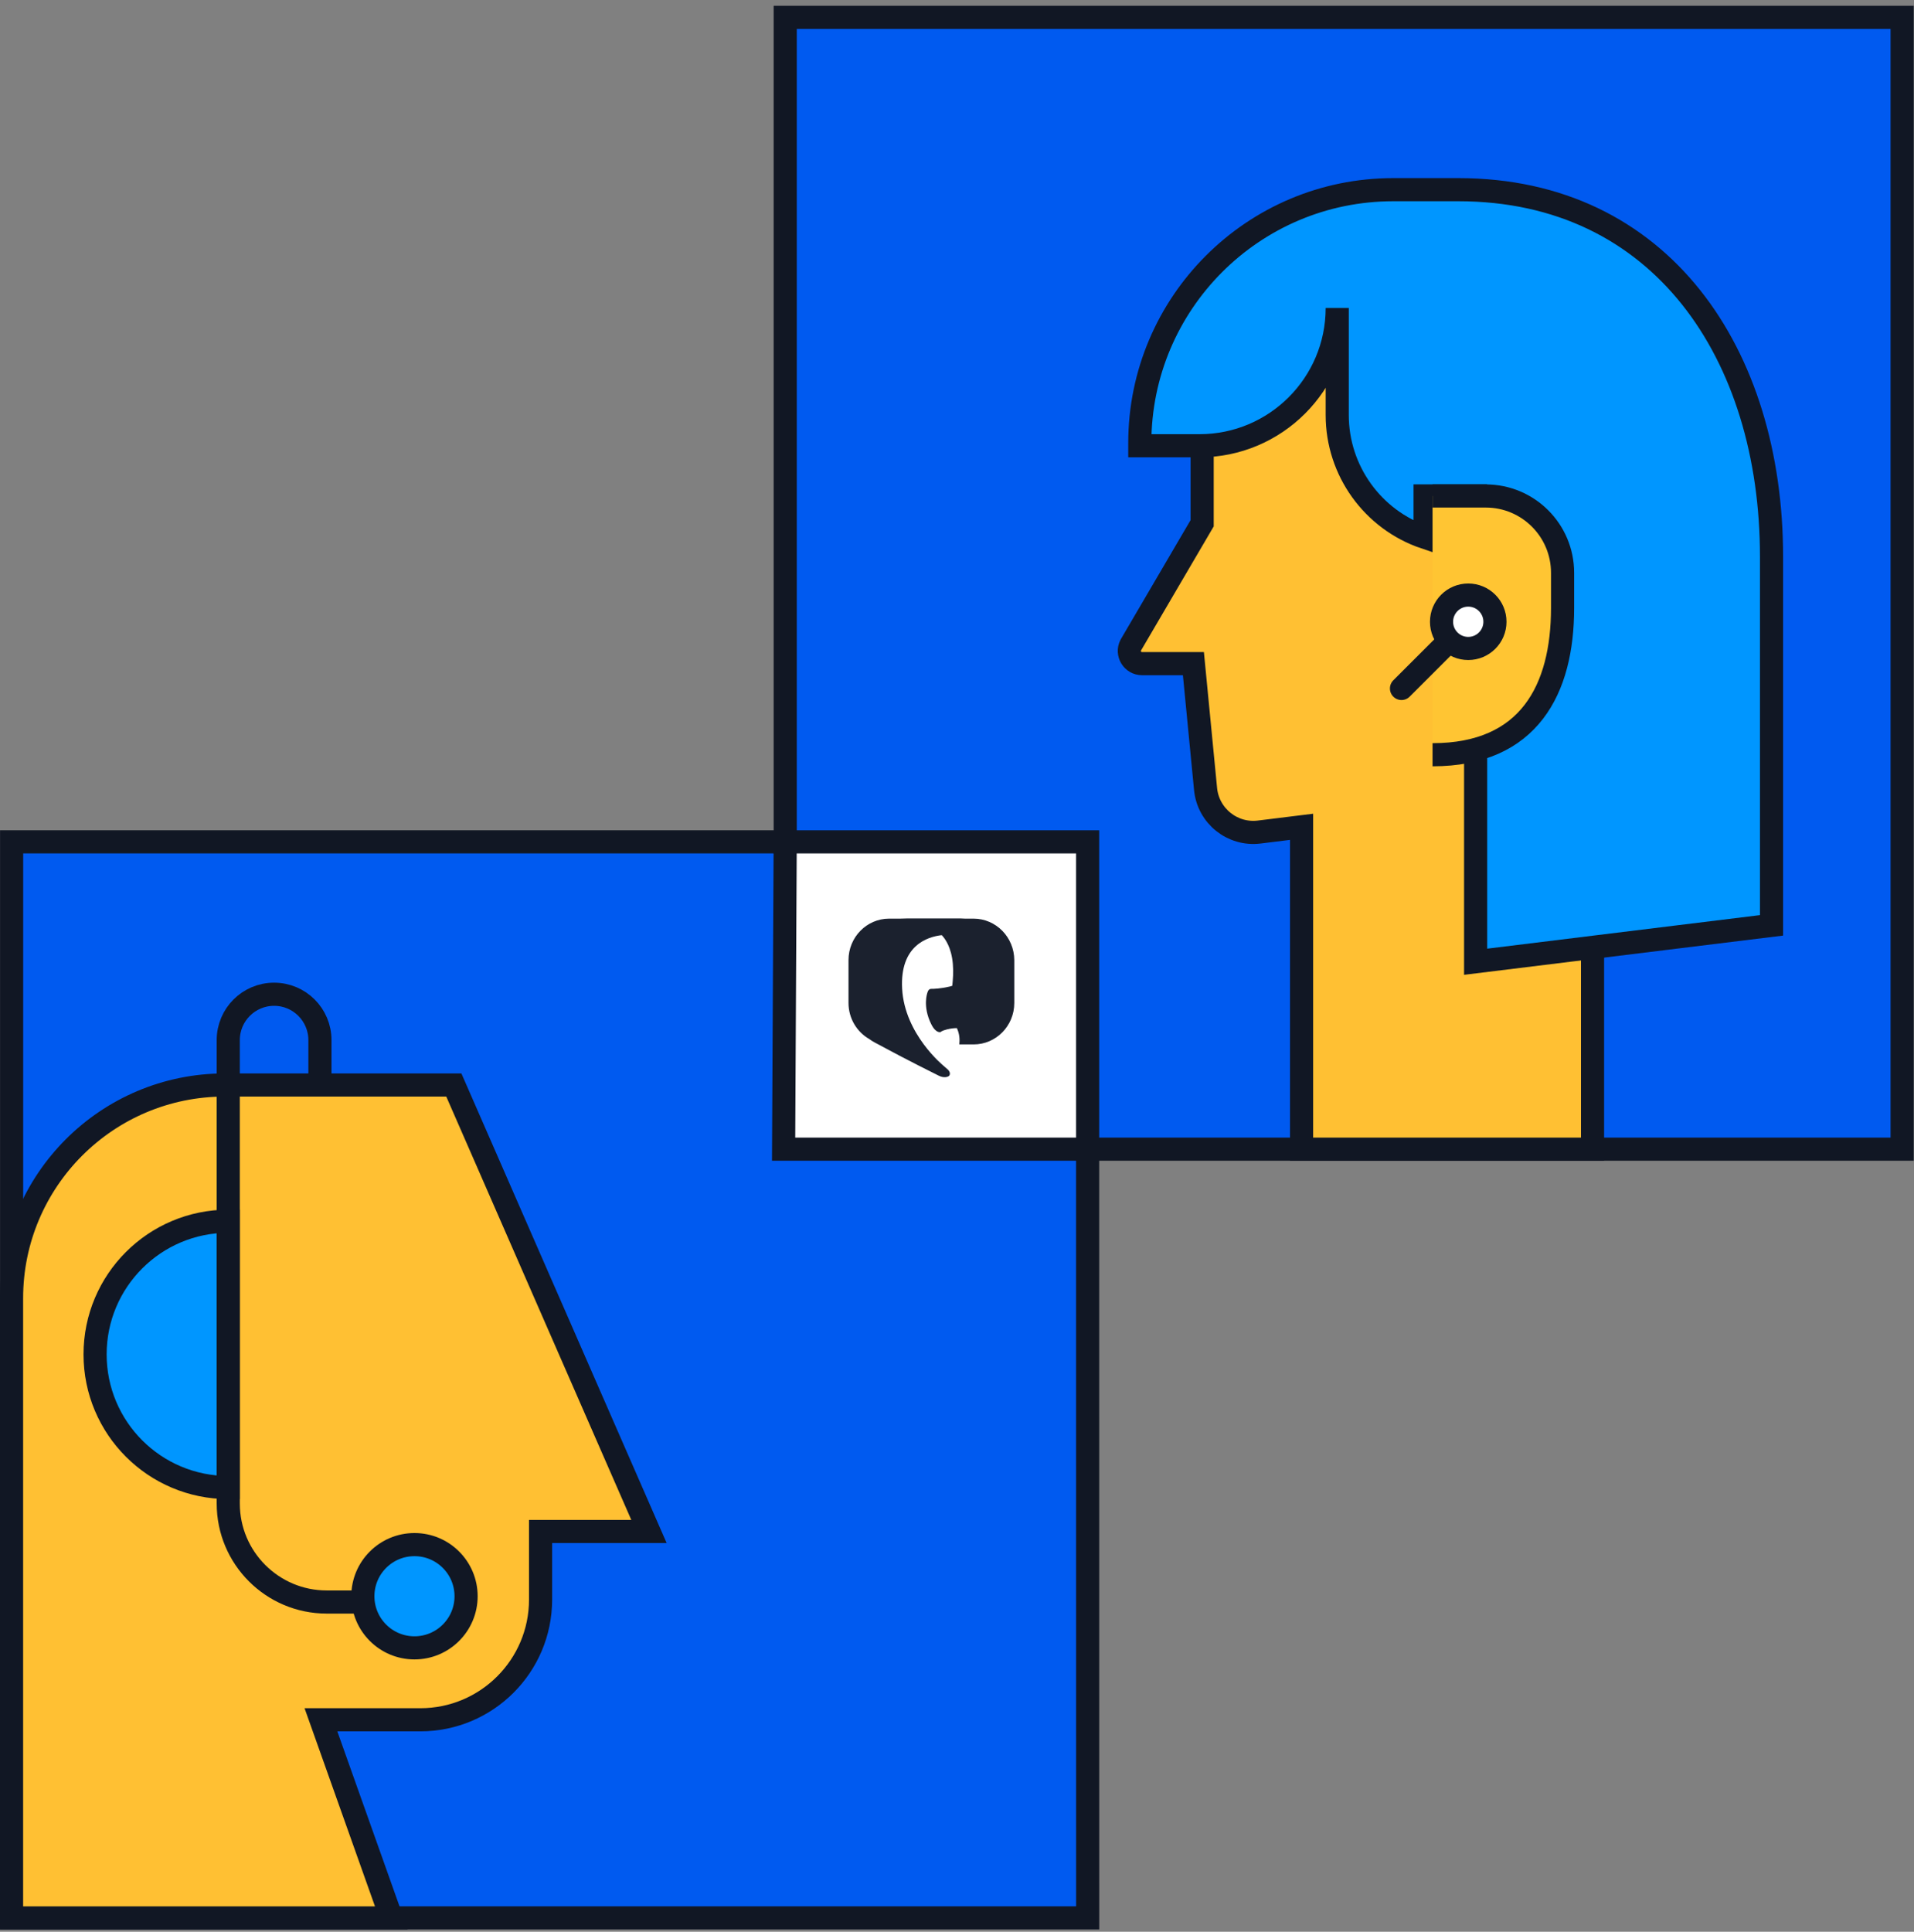 <?xml version="1.0" encoding="UTF-8"?>
<svg width="331px" height="334px" viewBox="0 0 331 334" version="1.1" xmlns="http://www.w3.org/2000/svg" xmlns:xlink="http://www.w3.org/1999/xlink">
    <rect x="0" y="0" width="331" height="334" fill="#808080" stroke="none"/>
    <title>people</title>
    <g id="Assets" stroke="none" stroke-width="1" fill="none" fill-rule="evenodd">
        <g id="Agent-+-Toky-+-Contacts" transform="translate(-767, -538)">
            <g id="people" transform="translate(769, 540)">
                <polygon id="Fill-1" fill="#FFFFFF" points="133.515 196.694 186.09 196.694 186.09 143.56 133.795 143.56"></polygon>
                <polygon id="Fill-2" fill="#005AF0" points="133.788 143.559 0.009 143.559 0.009 329.603 186.099 329.603 186.09 196.693 133.515 196.693"></polygon>
                <polygon id="Stroke-3" stroke="#111724" stroke-width="4" points="133.789 143.559 0.009 143.559 0.009 329.603 186.099 329.603 186.09 196.693 133.515 196.693"></polygon>
                <polygon id="Fill-5" fill="#005AF0" points="326.946 1 133.794 1 133.794 143.56 186.091 143.56 186.091 196.693 326.946 196.693"></polygon>
                <g id="Group-42" transform="translate(0, 0.612)">
                    <polygon id="Stroke-6" stroke="#111724" stroke-width="4" points="326.946 0.388 133.794 0.388 133.794 142.948 186.091 142.948 186.091 196.081 326.946 196.081"></polygon>
                    <path d="M76.485,184.986 L110.229,262.18 L91.485,262.18 L91.485,273.952 C91.485,285.433 82.178,294.74 70.697,294.74 L53.502,294.74 L65.68,329 L0,329 L0,221.852 C0,201.491 16.505,184.986 36.865,184.986 L76.485,184.986 Z" id="Fill-8" fill="#FFC033"></path>
                    <path d="M76.485,184.986 L110.229,262.18 L91.485,262.18 L91.485,273.952 C91.485,285.433 82.178,294.74 70.697,294.74 L53.502,294.74 L65.68,329 L0,329 L0,221.852 C0,201.491 16.505,184.986 36.865,184.986 L76.485,184.986 Z" id="Stroke-10" stroke="#111724" stroke-width="4"></path>
                    <path d="M62.594,274.379 L54.502,274.379 C45.096,274.379 37.474,266.755 37.474,257.351 L37.474,177.223 C37.474,172.844 41.023,169.295 45.401,169.295 C49.779,169.295 53.328,172.844 53.328,177.223 L53.328,183.709" id="Stroke-12" stroke="#111724" stroke-width="4"></path>
                    <g id="Group-17" transform="translate(60, 264)">
                        <path d="M9.677,0.453 C14.607,0.453 18.603,4.449 18.603,9.379 C18.603,14.308 14.607,18.305 9.677,18.305 C4.747,18.305 0.751,14.308 0.751,9.379 C0.751,4.449 4.747,0.453 9.677,0.453" id="Fill-14" fill="#0096FF"></path>
                        <path d="M9.677,0.453 C14.607,0.453 18.603,4.449 18.603,9.379 C18.603,14.308 14.607,18.305 9.677,18.305 C4.747,18.305 0.751,14.308 0.751,9.379 C0.751,4.449 4.747,0.453 9.677,0.453" id="Stroke-16" stroke="#111724" stroke-width="4"></path>
                    </g>
                    <path d="M37.466,254.585 C24.749,254.585 14.443,244.279 14.443,231.562 C14.443,218.844 24.749,208.539 37.466,208.539 L37.466,254.585 Z" id="Fill-18" fill="#0096FF"></path>
                    <path d="M37.466,254.585 C24.749,254.585 14.443,244.279 14.443,231.562 C14.443,218.844 24.749,208.539 37.466,208.539 L37.466,254.585 Z" id="Stroke-20" stroke="#111724" stroke-width="4"></path>
                    <path d="M166.362,156.222 L164.855,156.222 C164.436,156.194 163.99,156.185 163.534,156.185 L155.001,156.185 C154.553,156.185 154.126,156.203 153.716,156.222 L151.762,156.222 C147.883,156.222 144.737,159.432 144.737,163.387 L144.737,170.794 C144.737,173.474 146.188,175.819 148.329,177.037 C148.598,177.243 148.896,177.438 149.231,177.615 C155.922,181.225 159.328,182.844 160.286,183.347 C161.282,183.868 162.026,183.571 162.175,183.347 C162.482,182.872 161.97,182.369 161.97,182.369 C161.747,182.174 161.467,181.933 161.161,181.654 C161.161,181.654 154.442,176.219 154.014,168.347 C153.604,160.866 158.369,159.358 160.863,159.078 C161.477,159.72 162.529,161.201 162.78,164.038 C162.91,165.545 162.789,166.718 162.686,167.826 C162.529,167.881 162.38,167.937 162.184,167.975 C160.649,168.328 159.476,168.374 159.02,168.366 C158.508,168.356 158.369,169.063 158.369,169.063 C158.369,169.063 157.504,171.38 159.05,174.479 C159.867,176.126 160.676,175.828 160.676,175.828 C160.676,175.828 160.807,175.615 161.728,175.381 C162.454,175.196 163.031,175.149 163.477,175.149 C163.952,176.154 163.99,177.168 163.896,177.968 L166.382,177.968 C170.261,177.968 173.407,174.758 173.407,170.803 L173.407,163.396 C173.388,159.432 170.243,156.222 166.362,156.222" id="Fill-22" fill="#1B212E"></path>
                    <path d="M193.548,108.933 L205.896,87.856 L205.896,57.49 L273.407,52.49 L273.407,153.653 L273.407,196.079 L223.09,196.079 L223.09,140.344 L215.765,141.25 C211.132,141.824 206.94,138.463 206.487,133.818 L204.383,112.135 L195.504,112.135 C193.86,112.135 192.798,110.396 193.548,108.933" id="Fill-24" fill="#FFC033"></path>
                    <path d="M193.548,108.933 L205.896,87.856 L205.896,57.49 L273.407,52.49 L273.407,153.653 L273.407,196.079 L223.09,196.079 L223.09,140.344 L215.765,141.25 C211.132,141.824 206.94,138.463 206.487,133.818 L204.383,112.135 L195.504,112.135 C193.86,112.135 192.798,110.396 193.548,108.933 Z" id="Stroke-26" stroke="#111724" stroke-width="4"></path>
                    <path d="M229.254,50.643 L229.254,59.786 L229.254,69.153 C229.254,78.735 235.372,87.253 244.447,90.317 L244.447,83.135 L253.191,83.135 L253.191,163.674 L304.361,157.383 L304.361,93.64 C304.361,58.594 285.257,30.184 250.211,30.184 L238.932,30.184 C214.732,30.184 195.112,49.802 195.112,74.002 L195.112,74.459 L205.439,74.459 C218.591,74.459 229.254,63.796 229.254,50.643" id="Fill-28" fill="#0096FF"></path>
                    <path d="M229.254,50.643 L229.254,59.786 L229.254,69.153 C229.254,78.735 235.372,87.253 244.447,90.317 L244.447,83.135 L253.191,83.135 L253.191,163.674 L304.361,157.383 L304.361,93.64 C304.361,58.594 285.257,30.184 250.211,30.184 L238.932,30.184 C214.732,30.184 195.112,49.802 195.112,74.002 L195.112,74.459 L205.439,74.459 C218.591,74.459 229.254,63.796 229.254,50.643 Z" id="Stroke-30" stroke="#111724" stroke-width="4"></path>
                    <g id="Group-35" transform="translate(245, 83)">
                        <path d="M0.739,0.145 L9.946,0.145 C17.281,0.145 23.226,6.091 23.226,13.426 L23.226,19.514 C23.226,33.526 17.474,44.883 0.739,44.883" id="Fill-32" fill="#FFC533"></path>
                        <path d="M0.739,0.145 L9.946,0.145 C17.281,0.145 23.226,6.091 23.226,13.426 L23.226,19.514 C23.226,33.526 17.474,44.883 0.739,44.883" id="Stroke-34" stroke="#111724" stroke-width="4"></path>
                    </g>
                    <line x1="251.911" y1="104.892" x2="240.368" y2="116.425" id="Stroke-36" stroke="#111724" stroke-width="4" stroke-linecap="round" stroke-linejoin="round"></line>
                    <path d="M251.911,100.275 C254.463,100.275 256.529,102.341 256.529,104.891 C256.529,107.442 254.463,109.508 251.911,109.508 C249.361,109.508 247.294,107.442 247.294,104.891 C247.294,102.341 249.361,100.275 251.911,100.275" id="Fill-38" fill="#FFFFFF"></path>
                    <path d="M251.911,100.275 C254.463,100.275 256.529,102.341 256.529,104.891 C256.529,107.442 254.463,109.508 251.911,109.508 C249.361,109.508 247.294,107.442 247.294,104.891 C247.294,102.341 249.361,100.275 251.911,100.275 Z" id="Stroke-40" stroke="#111724" stroke-width="4"></path>
                </g>
            </g>
        </g>
    </g>
</svg>